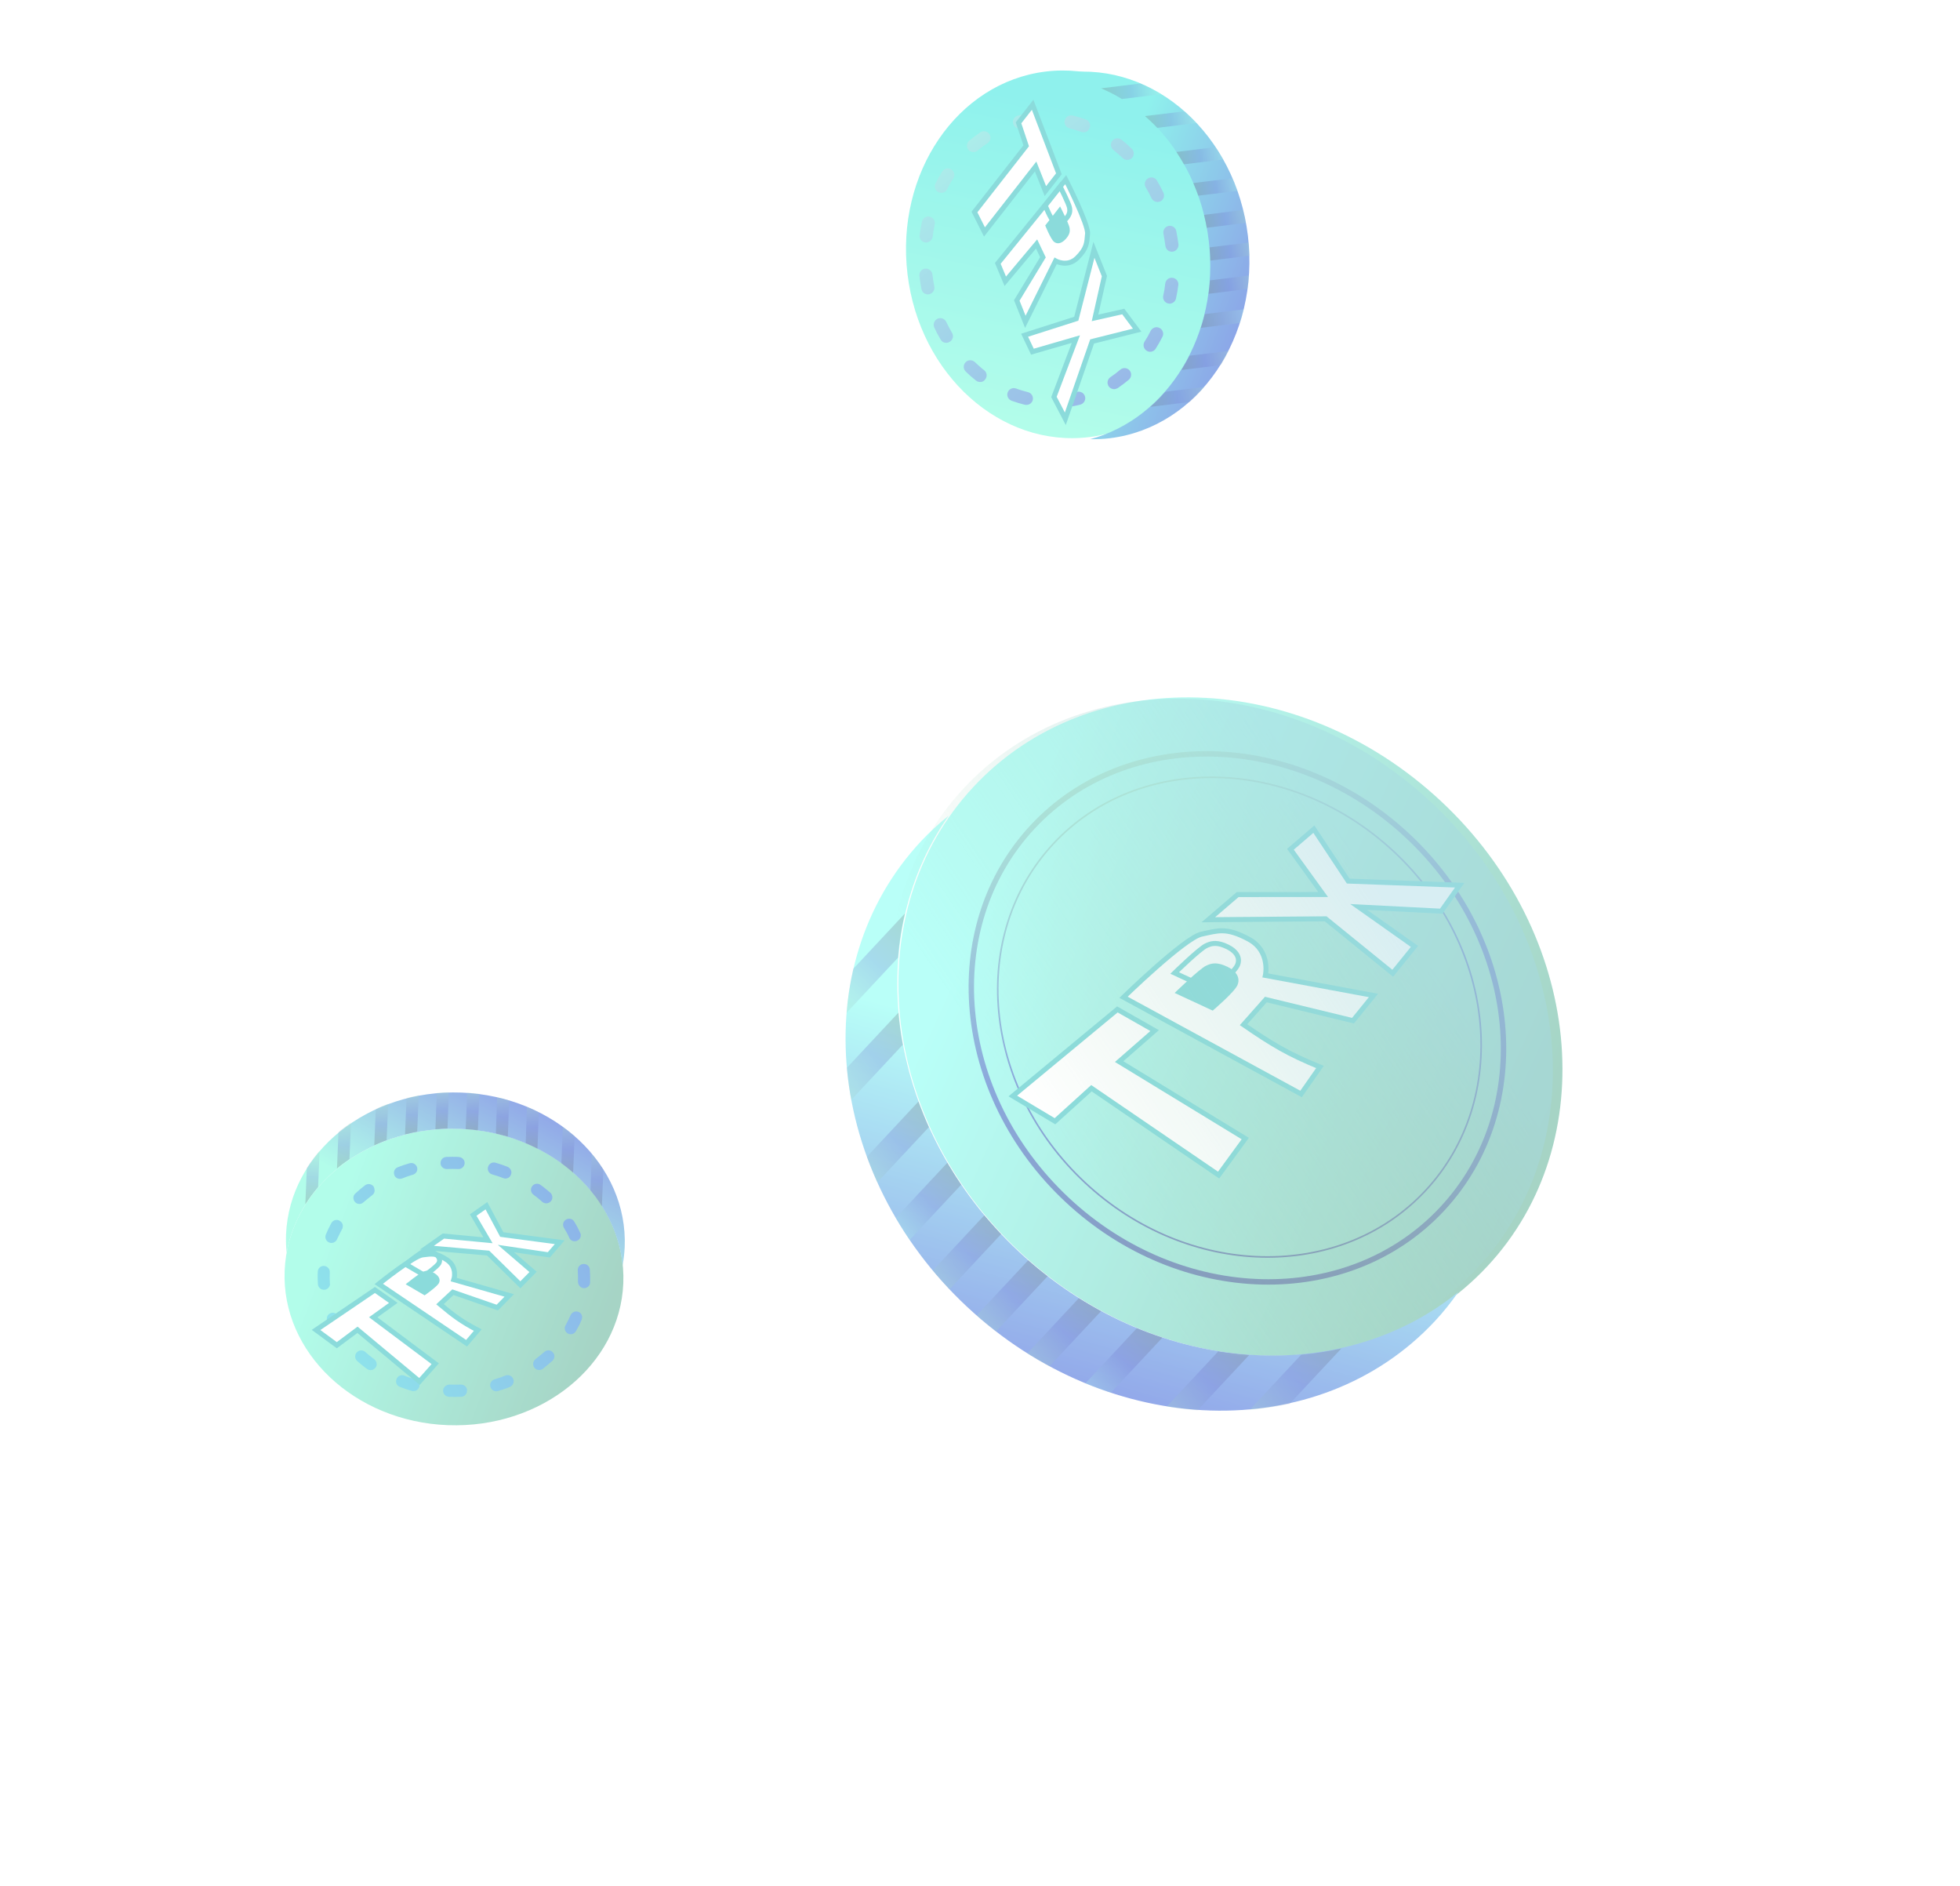 <svg width="393" height="378" viewBox="0 0 393 378" fill="none" xmlns="http://www.w3.org/2000/svg">
<g opacity="0.59">
<path d="M298.201 253.869C274.878 278.84 232.933 277.535 204.498 250.982C176.062 224.428 171.915 182.655 195.218 157.704C218.541 132.733 260.486 134.039 288.921 160.592C317.357 187.145 321.504 228.919 298.201 253.869Z" fill="url(#paint0_linear)"/>
<path d="M204.299 250.922C177.976 226.341 172.474 188.756 190.226 163.503C188.276 165.064 186.41 166.778 184.647 168.666C161.315 193.647 165.483 235.419 193.93 261.983C222.378 288.548 264.359 289.833 287.673 264.872C289.416 263.005 291 261.026 292.442 258.954C268.48 278.446 230.622 275.502 204.299 250.922Z" fill="url(#paint1_linear)"/>
<g opacity="0.5">
<path opacity="0.5" d="M206.16 252.635L195.844 263.68C197.114 264.79 198.403 265.881 199.729 266.891L210.064 255.826C208.738 254.815 207.45 253.764 206.16 252.635Z" fill="url(#paint2_linear)"/>
<path opacity="0.5" d="M197.362 243.625L187.046 254.67C188.107 255.964 189.245 257.217 190.402 258.449L200.737 247.383C199.56 246.132 198.442 244.899 197.362 243.625Z" fill="url(#paint3_linear)"/>
<path opacity="0.5" d="M216.318 260.232L205.984 271.297C207.443 272.205 208.922 273.092 210.437 273.9L220.772 262.835C219.275 262.007 217.798 261.158 216.318 260.232Z" fill="url(#paint4_linear)"/>
<path opacity="0.5" d="M227.959 266.242L217.624 277.307C219.312 278.011 221.037 278.635 222.74 279.201L233.075 268.136C231.332 267.571 229.647 266.946 227.959 266.242Z" fill="url(#paint5_linear)"/>
<path opacity="0.5" d="M189.944 233.094L179.629 244.139C180.5 245.635 181.41 247.092 182.397 248.545L192.732 237.48C191.744 236.027 190.815 234.551 189.944 233.094Z" fill="url(#paint6_linear)"/>
<path opacity="0.5" d="M184.155 220.819L173.82 231.884C174.445 233.605 175.147 235.323 175.908 237.02L186.242 225.955C185.482 224.258 184.779 222.54 184.155 220.819Z" fill="url(#paint7_linear)"/>
<path opacity="0.5" d="M180.137 202.996L169.803 214.061C169.991 216.209 170.275 218.334 170.679 220.494L181.013 209.429C180.609 207.27 180.323 205.105 180.137 202.996Z" fill="url(#paint8_linear)"/>
<path opacity="0.5" d="M181.45 183.116L171.098 194.2C170.429 197.103 169.957 200.038 169.722 203.044L180.055 191.98C180.29 188.975 180.742 186.021 181.45 183.116Z" fill="url(#paint9_linear)"/>
<path opacity="0.5" d="M244.266 270.904L233.932 281.969C236 282.307 238.084 282.545 240.145 282.687L250.479 271.623C248.418 271.481 246.333 271.242 244.266 270.904Z" fill="url(#paint10_linear)"/>
<path opacity="0.5" d="M250.579 282.616C253.294 282.382 255.984 281.972 258.609 281.389L268.961 270.305C266.336 270.888 263.627 271.318 260.912 271.552L250.579 282.616Z" fill="url(#paint11_linear)"/>
</g>
<path opacity="0.6" d="M289.15 242.363C307.984 222.197 304.881 188.695 282.218 167.532C259.555 146.369 225.915 145.561 207.08 165.726C188.246 185.891 191.35 219.394 214.013 240.557C236.676 261.72 270.316 262.528 289.15 242.363Z" stroke="url(#paint12_linear)" stroke-width="1.082" stroke-miterlimit="10"/>
<path opacity="0.6" d="M285.797 238.701C302.905 220.384 300.086 189.953 279.501 170.73C258.915 151.507 228.359 150.773 211.251 169.09C194.143 187.407 196.962 217.838 217.548 237.061C238.133 256.284 268.689 257.018 285.797 238.701Z" stroke="url(#paint13_linear)" stroke-width="0.315" stroke-miterlimit="10"/>
<path d="M124.978 257.246C124.299 273.658 108.569 286.369 89.811 285.689C71.078 284.982 56.398 271.116 57.077 254.705C57.757 238.293 73.486 225.582 92.245 226.262C110.977 226.969 125.631 240.863 124.978 257.246Z" fill="url(#paint14_linear)"/>
<path d="M92.194 226.292C109.521 226.942 123.355 238.867 124.836 253.636C125.067 252.44 125.19 251.248 125.258 250.004C125.937 233.591 111.256 219.726 92.523 219.018C73.79 218.31 58.034 231.049 57.355 247.461C57.314 248.677 57.354 249.918 57.475 251.128C60.102 236.483 74.867 225.642 92.194 226.292Z" fill="url(#paint15_linear)"/>
<g opacity="0.5">
<path opacity="0.5" d="M93.378 226.337C94.216 226.388 95.003 226.495 95.815 226.574L96.116 219.275C95.33 219.168 94.518 219.089 93.679 219.038L93.378 226.337Z" fill="url(#paint16_linear)"/>
<path opacity="0.5" d="M87.305 226.353C88.112 226.27 88.921 226.242 89.73 226.213L90.005 218.942C89.196 218.971 88.387 219 87.58 219.083L87.305 226.353Z" fill="url(#paint17_linear)"/>
<path opacity="0.5" d="M99.43 227.236C100.246 227.422 101.036 227.637 101.826 227.852L102.101 220.581C101.311 220.366 100.494 220.125 99.678 219.938L99.43 227.236Z" fill="url(#paint18_linear)"/>
<path opacity="0.5" d="M105.407 229.165C106.228 229.514 107.023 229.891 107.764 230.269L108.04 222.997C107.27 222.593 106.475 222.216 105.654 221.868L105.407 229.165Z" fill="url(#paint19_linear)"/>
<path opacity="0.5" d="M81.216 227.396C82.019 227.205 82.823 227.015 83.654 226.85L83.956 219.552C83.124 219.716 82.321 219.907 81.517 220.098L81.216 227.396Z" fill="url(#paint20_linear)"/>
<path opacity="0.5" d="M75.046 229.588C75.844 229.235 76.668 228.855 77.522 228.555L77.823 221.257C76.97 221.557 76.171 221.91 75.347 222.29L75.046 229.588Z" fill="url(#paint21_linear)"/>
<path opacity="0.5" d="M67.569 234.232C68.357 233.557 69.2 232.933 70.071 232.335L70.372 225.038C69.501 225.636 68.658 226.26 67.87 226.936L67.569 234.232Z" fill="url(#paint22_linear)"/>
<path opacity="0.5" d="M61.223 241.419C61.993 240.204 62.846 239.068 63.781 237.955L64.082 230.659C63.147 231.772 62.294 232.908 61.524 234.123L61.223 241.419Z" fill="url(#paint23_linear)"/>
<path opacity="0.5" d="M112.56 233.184C113.362 233.776 114.166 234.423 114.917 235.071L115.218 227.77C114.468 227.122 113.691 226.502 112.861 225.883L112.56 233.184Z" fill="url(#paint24_linear)"/>
<path opacity="0.5" d="M118.391 238.634C119.233 239.63 119.998 240.71 120.682 241.819L120.983 234.518C120.299 233.409 119.508 232.357 118.666 231.361L118.391 238.634Z" fill="url(#paint25_linear)"/>
</g>
<path d="M118.325 257.104C118.292 257.753 117.741 258.231 117.066 258.228C116.417 258.198 115.884 257.596 115.889 256.921C115.918 256.164 115.894 255.409 115.843 254.681C115.794 254.008 116.288 253.424 116.961 253.373C117.634 253.322 118.217 253.814 118.266 254.487C118.321 255.322 118.349 256.185 118.323 257.05L118.325 257.104ZM116.718 264.126C116.696 264.262 116.673 264.398 116.625 264.562C116.299 265.356 115.919 266.099 115.484 266.843C115.152 267.422 114.43 267.637 113.852 267.306C113.275 266.976 113.062 266.255 113.394 265.676C113.751 265.015 114.107 264.354 114.408 263.642C114.658 263.039 115.376 262.716 116.006 262.991C116.471 263.163 116.756 263.639 116.718 264.126ZM116.451 247.668C116.439 248.127 116.182 248.514 115.729 248.719C115.117 248.984 114.407 248.739 114.144 248.128C113.852 247.436 113.479 246.775 113.08 246.141C112.737 245.559 112.903 244.825 113.485 244.48C114.068 244.135 114.802 244.298 115.145 244.879C115.573 245.593 115.975 246.335 116.325 247.132C116.439 247.29 116.472 247.478 116.451 247.668ZM111.168 271.911C111.151 272.208 111.026 272.51 110.791 272.761C110.161 273.324 109.504 273.86 108.846 274.396C108.319 274.793 107.533 274.686 107.138 274.16C106.743 273.635 106.852 272.848 107.379 272.451C107.984 271.97 108.59 271.49 109.141 271.011C109.638 270.534 110.423 270.587 110.844 271.085C111.067 271.293 111.157 271.587 111.168 271.911ZM110.749 240.042C110.757 240.312 110.658 240.585 110.45 240.809C109.98 241.311 109.253 241.364 108.726 240.924C108.169 240.404 107.559 239.94 106.95 239.476C106.425 239.09 106.292 238.338 106.706 237.784C107.094 237.257 107.846 237.122 108.399 237.534C109.09 238.022 109.729 238.567 110.367 239.111C110.618 239.345 110.764 239.69 110.749 240.042ZM102.99 276.927C102.978 277.387 102.668 277.83 102.216 278.035C101.443 278.359 100.642 278.604 99.84 278.849C99.198 279.033 98.538 278.679 98.328 278.012C98.144 277.37 98.501 276.71 99.169 276.497C99.891 276.282 100.639 276.039 101.331 275.745C101.971 275.506 102.683 275.804 102.892 276.418C102.979 276.604 103.038 276.764 102.99 276.927ZM102.542 235.098C102.519 235.233 102.497 235.369 102.446 235.479C102.224 236.108 101.506 236.43 100.876 236.156C100.164 235.857 99.428 235.641 98.692 235.424C98.038 235.231 97.665 234.57 97.86 233.915C98.054 233.26 98.717 232.885 99.371 233.078C100.189 233.319 100.981 233.587 101.746 233.884C102.267 234.108 102.58 234.61 102.542 235.098ZM93.63 278.854C93.624 279.476 93.1 279.98 92.453 280.003C91.644 280.032 90.861 280.033 90.05 280.008L89.969 279.984C89.32 279.953 88.815 279.377 88.848 278.728C88.881 278.079 89.484 277.545 90.159 277.548C90.916 277.574 91.645 277.575 92.4 277.549C93.047 277.525 93.658 278.044 93.653 278.719C93.629 278.8 93.63 278.854 93.63 278.854ZM93.166 233.192C93.133 233.841 92.557 234.401 91.88 234.344C91.124 234.318 90.341 234.318 89.586 234.345C88.939 234.369 88.328 233.85 88.333 233.175C88.311 232.528 88.805 231.944 89.507 231.918C90.316 231.89 91.152 231.887 91.963 231.912L91.991 231.938C92.694 231.967 93.199 232.543 93.166 233.192ZM84.117 277.709C84.121 277.817 84.096 277.899 84.072 277.981C83.877 278.636 83.215 279.01 82.56 278.818C81.77 278.603 80.951 278.308 80.185 278.012C79.557 277.791 79.237 277.074 79.513 276.443C79.736 275.814 80.454 275.491 81.084 275.766C81.796 276.064 82.532 276.281 83.268 276.498C83.786 276.668 84.153 277.168 84.117 277.709ZM83.674 234.368C83.664 234.881 83.3 235.326 82.793 235.479C82.071 235.694 81.323 235.936 80.63 236.231C79.99 236.47 79.278 236.171 79.07 235.558C78.833 234.918 79.107 234.234 79.747 233.995C80.52 233.67 81.322 233.426 82.124 233.181C82.765 232.996 83.425 233.351 83.636 234.018C83.665 234.098 83.671 234.26 83.674 234.368ZM75.53 273.507C75.511 273.751 75.464 273.969 75.281 274.164C74.894 274.691 74.142 274.826 73.589 274.414C72.898 273.925 72.259 273.381 71.62 272.837C71.119 272.369 71.068 271.642 71.51 271.113C71.98 270.611 72.707 270.558 73.234 270.998C73.791 271.518 74.4 271.982 75.009 272.446C75.37 272.73 75.544 273.102 75.53 273.507ZM75.121 238.669C75.106 239.02 74.955 239.349 74.638 239.577C74.033 240.057 73.428 240.538 72.876 241.017C72.379 241.493 71.594 241.44 71.173 240.942C70.726 240.472 70.753 239.662 71.252 239.239C71.882 238.676 72.512 238.114 73.197 237.603C73.724 237.207 74.482 237.288 74.905 237.84C75.05 238.131 75.113 238.399 75.121 238.669ZM69.064 266.476C69.05 266.882 68.847 267.267 68.476 267.496C67.894 267.841 67.132 267.652 66.816 267.096C66.388 266.383 65.984 265.587 65.636 264.844C65.373 264.232 65.62 263.521 66.232 263.257C66.844 262.992 67.554 263.236 67.845 263.874C68.138 264.565 68.51 265.227 68.883 265.889C69.022 266.019 69.083 266.232 69.064 266.476ZM68.741 245.835C68.72 246.025 68.7 246.214 68.597 246.38C68.24 247.041 67.912 247.727 67.583 248.414C67.333 249.017 66.615 249.339 65.985 249.065C65.383 248.816 65.062 248.099 65.339 247.468C65.664 246.674 66.044 245.931 66.451 245.161C66.783 244.582 67.505 244.367 68.083 244.697C68.551 244.978 68.781 245.401 68.741 245.835ZM66.176 257.4C66.141 257.995 65.672 258.498 65.052 258.547C64.379 258.598 63.796 258.106 63.747 257.433C63.693 256.598 63.667 255.789 63.72 254.95L63.718 254.896C63.751 254.247 64.301 253.715 64.978 253.771C65.626 253.802 66.185 254.376 66.126 255.053C66.097 255.81 66.094 256.539 66.144 257.266C66.172 257.292 66.174 257.346 66.176 257.4Z" fill="url(#paint26_linear)"/>
<path d="M218.418 87.616C200.706 89.798 184.387 75.166 181.962 54.941C179.537 34.715 191.924 16.548 209.615 14.348C227.327 12.166 243.647 26.798 246.071 47.023C248.477 67.269 236.09 85.436 218.418 87.616Z" fill="url(#paint27_linear)"/>
<path d="M242.366 48.234C244.624 66.937 234.177 83.878 218.588 88.043C219.902 88.055 221.234 88.007 222.562 87.842C240.274 85.66 252.661 67.493 250.216 47.247C247.792 27.021 231.472 12.389 213.759 14.571C212.431 14.736 211.126 14.998 209.863 15.337C226.008 15.604 240.128 29.51 242.366 48.234Z" fill="url(#paint28_linear)"/>
<g opacity="0.5">
<path opacity="0.5" d="M242.542 49.585C242.629 50.464 242.678 51.345 242.687 52.227L250.556 51.26C250.527 50.398 250.479 49.517 250.411 48.618L242.542 49.585Z" fill="url(#paint29_linear)"/>
<path opacity="0.5" d="M241.417 43.072C241.641 43.927 241.807 44.803 241.953 45.661L249.802 44.675C249.636 43.798 249.451 42.943 249.227 42.088L241.417 43.072Z" fill="url(#paint30_linear)"/>
<path opacity="0.5" d="M242.615 56.204C242.566 57.108 242.457 57.994 242.33 58.9L250.178 57.914C250.287 57.028 250.395 56.142 250.463 55.218L242.615 56.204Z" fill="url(#paint31_linear)"/>
<path opacity="0.5" d="M241.574 62.964C241.349 63.894 241.086 64.824 240.782 65.717L248.649 64.75C248.933 63.838 249.217 62.926 249.441 61.997L241.574 62.964Z" fill="url(#paint32_linear)"/>
<path opacity="0.5" d="M239.262 36.693C239.622 37.523 239.944 38.355 240.266 39.226L248.136 38.258C247.834 37.406 247.492 36.556 247.132 35.726L239.262 36.693Z" fill="url(#paint33_linear)"/>
<path opacity="0.5" d="M235.872 30.461C236.408 31.265 236.905 32.071 237.384 32.936L245.255 31.969C244.776 31.103 244.279 30.298 243.743 29.493L235.872 30.461Z" fill="url(#paint34_linear)"/>
<path opacity="0.5" d="M229.584 23.266C230.432 24.02 231.242 24.776 232.034 25.63L239.906 24.662C239.133 23.827 238.304 23.052 237.476 22.317L229.584 23.266Z" fill="url(#paint35_linear)"/>
<path opacity="0.5" d="M220.785 17.705C222.217 18.32 223.612 19.016 224.953 19.85L232.825 18.883C231.484 18.048 230.088 17.353 228.656 16.737L220.785 17.705Z" fill="url(#paint36_linear)"/>
<path opacity="0.5" d="M238.517 71.308C238.02 72.286 237.482 73.227 236.906 74.168L244.772 73.201C245.351 72.299 245.887 71.319 246.384 70.341L238.517 71.308Z" fill="url(#paint37_linear)"/>
<path opacity="0.5" d="M233.674 78.529C232.73 79.621 231.724 80.617 230.657 81.556L238.523 80.589C239.59 79.65 240.575 78.635 241.501 77.563L233.674 78.529Z" fill="url(#paint38_linear)"/>
</g>
<path d="M213.755 81.645C213.032 81.73 212.427 81.203 212.344 80.48C212.262 79.758 212.829 79.11 213.55 78.986C214.37 78.878 215.189 78.731 215.967 78.547C216.687 78.384 217.387 78.81 217.567 79.509C217.747 80.209 217.3 80.93 216.6 81.112C215.705 81.34 214.79 81.51 213.871 81.602L213.755 81.645ZM205.955 81.159C205.799 81.165 205.642 81.171 205.484 81.137C204.594 80.914 203.704 80.652 202.83 80.33C202.156 80.079 201.798 79.328 202.05 78.652C202.303 77.976 203.055 77.616 203.75 77.885C204.505 78.172 205.316 78.398 206.107 78.605C206.819 78.776 207.253 79.486 207.081 80.198C206.941 80.712 206.502 81.1 205.955 81.159ZM223.557 78.001C223.088 78.057 222.591 77.859 222.303 77.438C221.891 76.826 222.041 76.016 222.655 75.602C223.346 75.146 223.996 74.653 224.625 74.101C225.179 73.63 226.024 73.698 226.493 74.25C226.962 74.801 226.891 75.647 226.338 76.118C225.632 76.712 224.886 77.268 224.138 77.784C223.965 77.889 223.751 77.955 223.557 78.001ZM196.689 76.569C196.356 76.601 196.001 76.535 195.699 76.291C194.995 75.747 194.289 75.126 193.64 74.482C193.114 73.991 193.107 73.148 193.599 72.621C194.092 72.094 194.934 72.083 195.46 72.574C196.067 73.141 196.674 73.707 197.337 74.213C197.901 74.663 198.006 75.483 197.535 76.068C197.329 76.37 197.021 76.538 196.689 76.569ZM230.782 70.508C230.489 70.538 230.193 70.49 229.913 70.304C229.292 69.915 229.109 69.098 229.5 68.476C229.948 67.793 230.356 67.073 230.724 66.315C231.056 65.675 231.85 65.392 232.509 65.741C233.147 66.071 233.428 66.865 233.077 67.525C232.652 68.344 232.208 69.144 231.723 69.906C231.519 70.247 231.133 70.457 230.782 70.508ZM189.903 68.714C189.395 68.772 188.879 68.555 188.608 68.074C188.152 67.306 187.713 66.479 187.334 65.669C187.038 65.013 187.306 64.239 187.962 63.902C188.619 63.604 189.411 63.85 189.727 64.525C190.085 65.277 190.482 66.027 190.897 66.718C191.27 67.332 191.062 68.163 190.426 68.519C190.253 68.623 190.079 68.688 189.903 68.714ZM234.683 60.86C234.546 60.885 234.408 60.87 234.251 60.836C233.54 60.705 233.085 59.976 233.239 59.284C233.428 58.474 233.558 57.645 233.649 56.819C233.743 56.11 234.393 55.577 235.122 55.688C235.83 55.78 236.361 56.428 236.267 57.137C236.159 58.023 235.992 58.931 235.805 59.82C235.687 60.393 235.209 60.782 234.683 60.86ZM186.214 59.004C185.531 59.087 184.889 58.639 184.768 57.957C184.604 57.12 184.457 56.224 184.35 55.365L184.348 55.286C184.265 54.564 184.774 53.938 185.497 53.853C186.22 53.769 186.884 54.313 186.967 55.036C187.052 55.837 187.196 56.655 187.339 57.434C187.48 58.135 187.013 58.838 186.311 58.981C186.292 59.001 186.253 59.002 186.214 59.004ZM235.127 50.453C234.405 50.537 233.76 50.011 233.678 49.289C233.572 48.469 233.428 47.651 233.284 46.833C233.143 46.132 233.61 45.429 234.312 45.286C235.013 45.144 235.714 45.609 235.855 46.309C236.021 47.186 236.167 48.082 236.294 48.96L236.295 48.999C236.358 49.703 235.83 50.349 235.127 50.453ZM185.855 48.605C185.758 48.629 185.64 48.633 185.522 48.598C184.813 48.505 184.282 47.858 184.395 47.128C184.504 46.242 184.67 45.334 184.857 44.445C185.009 43.715 185.72 43.277 186.412 43.429C187.103 43.581 187.577 44.289 187.423 44.981C187.234 45.792 187.104 46.62 187.013 47.447C186.916 48.077 186.421 48.526 185.855 48.605ZM232.253 40.478C231.706 40.537 231.167 40.262 230.896 39.742C230.538 38.99 230.141 38.24 229.726 37.549C229.353 36.935 229.561 36.104 230.197 35.748C230.812 35.373 231.642 35.578 231.996 36.213C232.452 36.981 232.891 37.808 233.271 38.618C233.566 39.274 233.318 40.067 232.642 40.386C232.506 40.41 232.389 40.453 232.253 40.478ZM188.903 38.654C188.649 38.683 188.392 38.633 188.153 38.524C187.515 38.194 187.234 37.4 187.585 36.741C188.01 35.922 188.454 35.121 188.939 34.359C189.33 33.737 190.148 33.551 190.749 33.961C191.37 34.351 191.553 35.168 191.142 35.77C190.693 36.453 190.267 37.194 189.918 37.932C189.716 38.351 189.332 38.6 188.903 38.654ZM226.194 32.048C225.804 32.101 225.427 31.977 225.124 31.694C224.517 31.128 223.891 30.581 223.247 30.055C222.683 29.605 222.578 28.785 223.03 28.22C223.482 27.655 224.302 27.547 224.866 27.998C225.57 28.541 226.276 29.163 226.925 29.806C227.45 30.297 227.458 31.14 226.966 31.667C226.776 31.87 226.467 31.999 226.194 32.048ZM195.361 30.483C194.931 30.538 194.475 30.377 194.19 30.035C193.721 29.483 193.791 28.637 194.364 28.186C195.071 27.592 195.817 27.036 196.565 26.519C197.179 26.105 197.989 26.291 198.381 26.885C198.793 27.498 198.603 28.308 198.009 28.702C197.318 29.158 196.667 29.652 196.018 30.185C195.827 30.349 195.576 30.456 195.361 30.483ZM217.426 26.518C217.211 26.546 217.014 26.514 216.816 26.442C216.042 26.176 215.25 25.93 214.459 25.723C213.748 25.552 213.313 24.842 213.486 24.13C213.658 23.418 214.37 22.981 215.081 23.151C215.97 23.375 216.861 23.637 217.714 23.94C218.389 24.19 218.747 24.942 218.494 25.618C218.315 26.134 217.914 26.442 217.426 26.518ZM204.579 25.762C203.934 25.844 203.294 25.435 203.134 24.755C202.954 24.055 203.401 23.334 204.122 23.171C204.997 22.963 205.874 22.794 206.772 22.684L206.83 22.662C207.553 22.577 208.177 23.084 208.26 23.807C208.342 24.529 207.795 25.196 207.073 25.281C206.272 25.368 205.492 25.514 204.714 25.698C204.676 25.739 204.618 25.76 204.579 25.762Z" fill="url(#paint39_linear)"/>
<g filter="url(#filter0_d)">
<path d="M270.338 172.622L263.443 162.21L258.744 166.245L265.3 175.313L248.166 175.324L242.284 180.369L265.807 180.184L279.254 191.095L283.616 185.717L272.431 177.81L288.991 178.657L292.679 173.447L270.338 172.622Z" fill="white"/>
<path d="M270.338 172.622L263.443 162.21L258.744 166.245L265.3 175.313L248.166 175.324L242.284 180.369L265.807 180.184L279.254 191.095L283.616 185.717L272.431 177.81L288.991 178.657L292.679 173.447L270.338 172.622Z" stroke="#3BC3C3"/>
</g>
<g filter="url(#filter1_d)">
<path d="M211.534 220.764L203.079 215.704L224.048 198.345L231.513 202.59L224.398 208.807L249.688 224.232L244.343 231.556L218.846 214.144L211.534 220.764Z" fill="white"/>
<path d="M211.534 220.764L203.079 215.704L224.048 198.345L231.513 202.59L224.398 208.807L249.688 224.232L244.343 231.556L218.846 214.144L211.534 220.764Z" stroke="#3BC3C3"/>
</g>
<g filter="url(#filter2_d)">
<path d="M260.878 215.297L225.279 195.908C225.279 195.908 237.547 183.977 240.908 183.263C244.269 182.548 245.845 181.856 250.336 184.24C254.827 186.624 253.722 191.534 253.722 191.534L275.394 195.548L271.291 200.604L253.816 196.365L249.341 201.408C255.008 205.312 258.272 207.29 264.666 209.887L260.878 215.297Z" fill="white"/>
<path d="M260.878 215.297L225.279 195.908C225.279 195.908 237.547 183.977 240.908 183.263C244.269 182.548 245.845 181.856 250.336 184.24C254.827 186.624 253.722 191.534 253.722 191.534L275.394 195.548L271.291 200.604L253.816 196.365L249.341 201.408C255.008 205.312 258.272 207.29 264.666 209.887L260.878 215.297Z" stroke="#3BC3C3"/>
</g>
<g filter="url(#filter3_i)">
<path d="M235.532 195.046L243.16 198.586C243.16 198.586 247.616 194.813 248.151 193.413C248.87 191.535 247.262 190.203 245.416 189.496C243.662 188.826 242.714 189.181 241.859 189.572C240.507 190.189 235.532 195.046 235.532 195.046Z" fill="#3BC3C3"/>
</g>
<path d="M235.532 195.046L243.16 198.586C243.16 198.586 247.616 194.813 248.151 193.413C248.87 191.535 247.262 190.203 245.416 189.496C243.662 188.826 242.714 189.181 241.859 189.572C240.507 190.189 235.532 195.046 235.532 195.046Z" stroke="#3BC3C3"/>
<path d="M296.275 254.13C272.952 279.1 231.007 277.795 202.571 251.242C174.136 224.689 169.988 182.915 193.292 157.964C216.615 132.994 258.56 134.299 286.995 160.852C315.431 187.405 319.578 229.179 296.275 254.13Z" fill="url(#paint40_linear)"/>
<g filter="url(#filter4_d)">
<path d="M100.611 243.471L97.532 237.696L94.88 239.567L97.849 244.624L88.909 243.777L85.589 246.117L97.871 247.191L104.343 253.553L106.887 250.964L101.445 246.282L110.042 247.548L112.226 245.014L100.611 243.471Z" fill="white"/>
<path d="M100.611 243.471L97.532 237.696L94.88 239.567L97.849 244.624L88.909 243.777L85.589 246.117L97.871 247.191L104.343 253.553L106.887 250.964L101.445 246.282L110.042 247.548L112.226 245.014L100.611 243.471Z" stroke="#3BC3C3"/>
</g>
<g filter="url(#filter5_d)">
<path d="M67.533 265.661L63.373 262.6L75.178 254.587L78.861 257.174L74.839 260.063L87.266 269.37L84.113 272.925L71.677 262.571L67.533 265.661Z" fill="white"/>
<path d="M67.533 265.661L63.373 262.6L75.178 254.587L78.861 257.174L74.839 260.063L87.266 269.37L84.113 272.925L71.677 262.571L67.533 265.661Z" stroke="#3BC3C3"/>
</g>
<g filter="url(#filter6_d)">
<path d="M93.55 265.265L75.943 253.377C75.943 253.377 82.937 247.763 84.726 247.558C86.515 247.353 87.372 247.07 89.597 248.537C91.821 250.005 91 252.511 91 252.511L102.107 255.684L99.715 258.118L90.808 255.036L88.223 257.445C90.985 259.764 92.589 260.958 95.796 262.631L93.55 265.265Z" fill="white"/>
<path d="M93.55 265.265L75.943 253.377C75.943 253.377 82.937 247.763 84.726 247.558C86.515 247.353 87.372 247.07 89.597 248.537C91.821 250.005 91 252.511 91 252.511L102.107 255.684L99.715 258.118L90.808 255.036L88.223 257.445C90.985 259.764 92.589 260.958 95.796 262.631L93.55 265.265Z" stroke="#3BC3C3"/>
</g>
<g filter="url(#filter7_i)">
<path d="M81.338 253.438L85.142 255.664C85.142 255.664 87.654 253.918 88.003 253.214C88.471 252.27 87.699 251.495 86.771 251.034C85.889 250.597 85.377 250.735 84.911 250.897C84.175 251.152 81.338 253.438 81.338 253.438Z" fill="#3BC3C3"/>
</g>
<path d="M81.338 253.438L85.142 255.664C85.142 255.664 87.654 253.918 88.003 253.214C88.471 252.27 87.699 251.495 86.771 251.034C85.889 250.597 85.377 250.735 84.911 250.897C84.175 251.152 81.338 253.438 81.338 253.438Z" stroke="#3BC3C3"/>
<g filter="url(#filter8_d)">
<path d="M215.803 59.894L219.345 46.075L221.446 51.346L219.564 59.723L225.227 58.447L228.012 62.179L218.98 64.45L213.607 79.948L211.324 75.573L215.721 63.977L207.011 66.5L205.443 63.201L215.803 59.894Z" fill="white"/>
<path d="M215.803 59.894L219.345 46.075L221.446 51.346L219.564 59.723L225.227 58.447L228.012 62.179L218.98 64.45L213.607 79.948L211.324 75.573L215.721 63.977L207.011 66.5L205.443 63.201L215.803 59.894Z" stroke="#3BC3C3"/>
</g>
<g filter="url(#filter9_d)">
<path d="M204.224 20.621L207.053 17L212.318 30.835L209.607 34.304L207.653 29.376L197.396 42.5L195.387 38.5L205.762 25.224L204.224 20.621Z" fill="white"/>
<path d="M204.224 20.621L207.053 17L212.318 30.835L209.607 34.304L207.653 29.376L197.396 42.5L195.387 38.5L205.762 25.224L204.224 20.621Z" stroke="#3BC3C3"/>
</g>
<g filter="url(#filter10_d)">
<path d="M200.067 48.798L213.691 32.012C213.691 32.012 218.236 40.977 218.07 42.842C217.905 44.708 217.955 45.745 215.995 47.703C214.034 49.661 211.653 48.299 211.653 48.299L205.589 60.513L203.875 56.23L209.121 47.574L207.846 44.905L201.569 52.385L200.067 48.798Z" fill="white"/>
<path d="M200.067 48.798L213.691 32.012C213.691 32.012 218.236 40.977 218.07 42.842C217.905 44.708 217.955 45.745 215.995 47.703C214.034 49.661 211.653 48.299 211.653 48.299L205.589 60.513L203.875 56.23L209.121 47.574L207.846 44.905L201.569 52.385L200.067 48.798Z" stroke="#3BC3C3"/>
</g>
<g filter="url(#filter11_i)">
<path d="M212.56 37.382L209.578 41.198C209.578 41.198 210.679 43.95 211.347 44.472C212.243 45.172 213.23 44.525 213.918 43.644C214.571 42.808 214.537 42.237 214.468 41.71C214.358 40.877 212.56 37.382 212.56 37.382Z" fill="#3BC3C3"/>
</g>
<path d="M212.56 37.382L209.578 41.198C209.578 41.198 210.679 43.95 211.347 44.472C212.243 45.172 213.23 44.525 213.918 43.644C214.571 42.808 214.537 42.237 214.468 41.71C214.358 40.877 212.56 37.382 212.56 37.382Z" stroke="#3BC3C3"/>
</g>
<defs>
<filter id="filter0_d" x="236.92" y="156.39" width="60.707" height="49.064" filterUnits="userSpaceOnUse" color-interpolation-filters="sRGB">
<feFlood flood-opacity="0" result="BackgroundImageFix"/>
<feColorMatrix in="SourceAlpha" type="matrix" values="0 0 0 0 0 0 0 0 0 0 0 0 0 0 0 0 0 0 127 0"/>
<feOffset dy="4"/>
<feGaussianBlur stdDeviation="2"/>
<feColorMatrix type="matrix" values="0 0 0 0 0.127 0 0 0 0 0.575 0 0 0 0 0.575 0 0 0 1 0"/>
<feBlend mode="normal" in2="BackgroundImageFix" result="effect1_dropShadow"/>
<feBlend mode="normal" in="SourceGraphic" in2="effect1_dropShadow" result="shape"/>
</filter>
<filter id="filter1_d" x="197.539" y="192.774" width="62.293" height="49.905" filterUnits="userSpaceOnUse" color-interpolation-filters="sRGB">
<feFlood flood-opacity="0" result="BackgroundImageFix"/>
<feColorMatrix in="SourceAlpha" type="matrix" values="0 0 0 0 0 0 0 0 0 0 0 0 0 0 0 0 0 0 127 0"/>
<feOffset dy="4"/>
<feGaussianBlur stdDeviation="2"/>
<feColorMatrix type="matrix" values="0 0 0 0 0.149 0 0 0 0 0.616 0 0 0 0 0.616 0 0 0 1 0"/>
<feBlend mode="normal" in2="BackgroundImageFix" result="effect1_dropShadow"/>
<feBlend mode="normal" in="SourceGraphic" in2="effect1_dropShadow" result="shape"/>
</filter>
<filter id="filter2_d" x="218.463" y="176.484" width="62.432" height="49.918" filterUnits="userSpaceOnUse" color-interpolation-filters="sRGB">
<feFlood flood-opacity="0" result="BackgroundImageFix"/>
<feColorMatrix in="SourceAlpha" type="matrix" values="0 0 0 0 0 0 0 0 0 0 0 0 0 0 0 0 0 0 127 0"/>
<feOffset dy="4"/>
<feGaussianBlur stdDeviation="2"/>
<feColorMatrix type="matrix" values="0 0 0 0 0.127 0 0 0 0 0.575 0 0 0 0 0.575 0 0 0 1 0"/>
<feBlend mode="normal" in2="BackgroundImageFix" result="effect1_dropShadow"/>
<feBlend mode="normal" in="SourceGraphic" in2="effect1_dropShadow" result="shape"/>
</filter>
<filter id="filter3_i" x="234.43" y="186.169" width="15.325" height="18.087" filterUnits="userSpaceOnUse" color-interpolation-filters="sRGB">
<feFlood flood-opacity="0" result="BackgroundImageFix"/>
<feBlend mode="normal" in="SourceGraphic" in2="BackgroundImageFix" result="shape"/>
<feColorMatrix in="SourceAlpha" type="matrix" values="0 0 0 0 0 0 0 0 0 0 0 0 0 0 0 0 0 0 127 0" result="hardAlpha"/>
<feOffset dy="4"/>
<feGaussianBlur stdDeviation="2"/>
<feComposite in2="hardAlpha" operator="arithmetic" k2="-1" k3="1"/>
<feColorMatrix type="matrix" values="0 0 0 0 0.145 0 0 0 0 0.608 0 0 0 0 0.608 0 0 0 1 0"/>
<feBlend mode="normal" in2="shape" result="effect1_innerShadow"/>
</filter>
<filter id="filter4_d" x="80.183" y="233.453" width="37.025" height="32.229" filterUnits="userSpaceOnUse" color-interpolation-filters="sRGB">
<feFlood flood-opacity="0" result="BackgroundImageFix"/>
<feColorMatrix in="SourceAlpha" type="matrix" values="0 0 0 0 0 0 0 0 0 0 0 0 0 0 0 0 0 0 127 0"/>
<feOffset dy="4"/>
<feGaussianBlur stdDeviation="2"/>
<feColorMatrix type="matrix" values="0 0 0 0 0.127 0 0 0 0 0.575 0 0 0 0 0.575 0 0 0 1 0"/>
<feBlend mode="normal" in2="BackgroundImageFix" result="effect1_dropShadow"/>
<feBlend mode="normal" in="SourceGraphic" in2="effect1_dropShadow" result="shape"/>
</filter>
<filter id="filter5_d" x="58.027" y="250.633" width="37.539" height="32.391" filterUnits="userSpaceOnUse" color-interpolation-filters="sRGB">
<feFlood flood-opacity="0" result="BackgroundImageFix"/>
<feColorMatrix in="SourceAlpha" type="matrix" values="0 0 0 0 0 0 0 0 0 0 0 0 0 0 0 0 0 0 127 0"/>
<feOffset dy="4"/>
<feGaussianBlur stdDeviation="2"/>
<feColorMatrix type="matrix" values="0 0 0 0 0.149 0 0 0 0 0.616 0 0 0 0 0.616 0 0 0 1 0"/>
<feBlend mode="normal" in2="BackgroundImageFix" result="effect1_dropShadow"/>
<feBlend mode="normal" in="SourceGraphic" in2="effect1_dropShadow" result="shape"/>
</filter>
<filter id="filter6_d" x="69.778" y="243.204" width="37.625" height="32.401" filterUnits="userSpaceOnUse" color-interpolation-filters="sRGB">
<feFlood flood-opacity="0" result="BackgroundImageFix"/>
<feColorMatrix in="SourceAlpha" type="matrix" values="0 0 0 0 0 0 0 0 0 0 0 0 0 0 0 0 0 0 127 0"/>
<feOffset dy="4"/>
<feGaussianBlur stdDeviation="2"/>
<feColorMatrix type="matrix" values="0 0 0 0 0.127 0 0 0 0 0.575 0 0 0 0 0.575 0 0 0 1 0"/>
<feBlend mode="normal" in2="BackgroundImageFix" result="effect1_dropShadow"/>
<feBlend mode="normal" in="SourceGraphic" in2="effect1_dropShadow" result="shape"/>
</filter>
<filter id="filter7_i" x="80.292" y="248.562" width="9.005" height="12.447" filterUnits="userSpaceOnUse" color-interpolation-filters="sRGB">
<feFlood flood-opacity="0" result="BackgroundImageFix"/>
<feBlend mode="normal" in="SourceGraphic" in2="BackgroundImageFix" result="shape"/>
<feColorMatrix in="SourceAlpha" type="matrix" values="0 0 0 0 0 0 0 0 0 0 0 0 0 0 0 0 0 0 127 0" result="hardAlpha"/>
<feOffset dy="4"/>
<feGaussianBlur stdDeviation="2"/>
<feComposite in2="hardAlpha" operator="arithmetic" k2="-1" k3="1"/>
<feColorMatrix type="matrix" values="0 0 0 0 0.145 0 0 0 0 0.608 0 0 0 0 0.608 0 0 0 1 0"/>
<feBlend mode="normal" in2="shape" result="effect1_innerShadow"/>
</filter>
<filter id="filter8_d" x="195.257" y="44.421" width="42.697" height="45.042" filterUnits="userSpaceOnUse" color-interpolation-filters="sRGB">
<feFlood flood-opacity="0" result="BackgroundImageFix"/>
<feColorMatrix in="SourceAlpha" type="matrix" values="0 0 0 0 0 0 0 0 0 0 0 0 0 0 0 0 0 0 127 0"/>
<feOffset dy="4"/>
<feGaussianBlur stdDeviation="2"/>
<feColorMatrix type="matrix" values="0 0 0 0 0.127 0 0 0 0 0.575 0 0 0 0 0.575 0 0 0 1 0"/>
<feBlend mode="normal" in2="BackgroundImageFix" result="effect1_dropShadow"/>
<feBlend mode="normal" in="SourceGraphic" in2="effect1_dropShadow" result="shape"/>
</filter>
<filter id="filter9_d" x="186.139" y="15.994" width="35.835" height="38.253" filterUnits="userSpaceOnUse" color-interpolation-filters="sRGB">
<feFlood flood-opacity="0" result="BackgroundImageFix"/>
<feColorMatrix in="SourceAlpha" type="matrix" values="0 0 0 0 0 0 0 0 0 0 0 0 0 0 0 0 0 0 127 0"/>
<feOffset dy="4"/>
<feGaussianBlur stdDeviation="2"/>
<feColorMatrix type="matrix" values="0 0 0 0 0.149 0 0 0 0 0.616 0 0 0 0 0.616 0 0 0 1 0"/>
<feBlend mode="normal" in2="BackgroundImageFix" result="effect1_dropShadow"/>
<feBlend mode="normal" in="SourceGraphic" in2="effect1_dropShadow" result="shape"/>
</filter>
<filter id="filter10_d" x="191.466" y="30.841" width="36.212" height="39.009" filterUnits="userSpaceOnUse" color-interpolation-filters="sRGB">
<feFlood flood-opacity="0" result="BackgroundImageFix"/>
<feColorMatrix in="SourceAlpha" type="matrix" values="0 0 0 0 0 0 0 0 0 0 0 0 0 0 0 0 0 0 127 0"/>
<feOffset dy="4"/>
<feGaussianBlur stdDeviation="2"/>
<feColorMatrix type="matrix" values="0 0 0 0 0.127 0 0 0 0 0.575 0 0 0 0 0.575 0 0 0 1 0"/>
<feBlend mode="normal" in2="BackgroundImageFix" result="effect1_dropShadow"/>
<feBlend mode="normal" in="SourceGraphic" in2="effect1_dropShadow" result="shape"/>
</filter>
<filter id="filter11_i" x="207.958" y="36.458" width="9.358" height="13.649" filterUnits="userSpaceOnUse" color-interpolation-filters="sRGB">
<feFlood flood-opacity="0" result="BackgroundImageFix"/>
<feBlend mode="normal" in="SourceGraphic" in2="BackgroundImageFix" result="shape"/>
<feColorMatrix in="SourceAlpha" type="matrix" values="0 0 0 0 0 0 0 0 0 0 0 0 0 0 0 0 0 0 127 0" result="hardAlpha"/>
<feOffset dy="4"/>
<feGaussianBlur stdDeviation="2"/>
<feComposite in2="hardAlpha" operator="arithmetic" k2="-1" k3="1"/>
<feColorMatrix type="matrix" values="0 0 0 0 0.145 0 0 0 0 0.608 0 0 0 0 0.608 0 0 0 1 0"/>
<feBlend mode="normal" in2="shape" result="effect1_innerShadow"/>
</filter>
<linearGradient id="paint0_linear" x1="196.648" y1="183.187" x2="306.351" y2="232.976" gradientUnits="userSpaceOnUse">
<stop stop-color="#88FFF3"/>
<stop offset="1" stop-color="#68B69D"/>
</linearGradient>
<linearGradient id="paint1_linear" x1="236.384" y1="210.434" x2="213.648" y2="290.997" gradientUnits="userSpaceOnUse">
<stop offset="0.087" stop-color="#88FFF3"/>
<stop offset="0.971" stop-color="#3C53D7"/>
</linearGradient>
<linearGradient id="paint2_linear" x1="197.686" y1="265.402" x2="208.223" y2="254.117" gradientUnits="userSpaceOnUse">
<stop stop-color="#70C5A3"/>
<stop offset="0.495" stop-color="#0A11AB"/>
<stop offset="1"/>
</linearGradient>
<linearGradient id="paint3_linear" x1="188.553" y1="256.721" x2="199.193" y2="245.328" gradientUnits="userSpaceOnUse">
<stop stop-color="#70C5A3"/>
<stop offset="0.495" stop-color="#0A11AB"/>
<stop offset="1"/>
</linearGradient>
<linearGradient id="paint4_linear" x1="207.834" y1="272.998" x2="218.936" y2="261.109" gradientUnits="userSpaceOnUse">
<stop stop-color="#70C5A3"/>
<stop offset="0.495" stop-color="#0A11AB"/>
<stop offset="1"/>
</linearGradient>
<linearGradient id="paint5_linear" x1="219.449" y1="279.024" x2="231.22" y2="266.419" gradientUnits="userSpaceOnUse">
<stop stop-color="#7DFBDC"/>
<stop offset="0.495" stop-color="#0A11AB"/>
<stop offset="1"/>
</linearGradient>
<linearGradient id="paint6_linear" x1="180.556" y1="246.822" x2="191.783" y2="234.799" gradientUnits="userSpaceOnUse">
<stop stop-color="#7DFBDC"/>
<stop offset="0.495" stop-color="#0A11AB"/>
<stop offset="1"/>
</linearGradient>
<linearGradient id="paint7_linear" x1="174.083" y1="235.294" x2="186.003" y2="222.53" gradientUnits="userSpaceOnUse">
<stop stop-color="#70C5A3"/>
<stop offset="0.495" stop-color="#0A11AB"/>
<stop offset="1"/>
</linearGradient>
<linearGradient id="paint8_linear" x1="168.843" y1="218.753" x2="181.973" y2="204.693" gradientUnits="userSpaceOnUse">
<stop stop-color="#70C5A3"/>
<stop offset="0.495" stop-color="#0A11AB"/>
<stop offset="1"/>
</linearGradient>
<linearGradient id="paint9_linear" x1="167.869" y1="201.329" x2="183.272" y2="184.835" gradientUnits="userSpaceOnUse">
<stop stop-color="#70C5A3"/>
<stop offset="0.495" stop-color="#0A11AB"/>
<stop offset="1"/>
</linearGradient>
<linearGradient id="paint10_linear" x1="235.779" y1="283.689" x2="248.652" y2="269.903" gradientUnits="userSpaceOnUse">
<stop stop-color="#70C5A3"/>
<stop offset="0.495" stop-color="#0A11AB"/>
<stop offset="1"/>
</linearGradient>
<linearGradient id="paint11_linear" x1="252.413" y1="284.338" x2="267.108" y2="268.601" gradientUnits="userSpaceOnUse">
<stop stop-color="#70C5A3"/>
<stop offset="0.495" stop-color="#0A11AB"/>
<stop offset="1"/>
</linearGradient>
<linearGradient id="paint12_linear" x1="232.996" y1="150.068" x2="263.515" y2="257.955" gradientUnits="userSpaceOnUse">
<stop stop-color="#70C5A3"/>
<stop offset="0.495" stop-color="#0A11AB"/>
<stop offset="1" stop-color="#000067"/>
</linearGradient>
<linearGradient id="paint13_linear" x1="235.033" y1="155.745" x2="262.255" y2="251.974" gradientUnits="userSpaceOnUse">
<stop stop-color="#70C5A3"/>
<stop offset="0.495" stop-color="#0A11AB"/>
<stop offset="1" stop-color="#000067"/>
</linearGradient>
<linearGradient id="paint14_linear" x1="66.315" y1="246.578" x2="120.48" y2="267.355" gradientUnits="userSpaceOnUse">
<stop stop-color="#7DFBDC"/>
<stop offset="1" stop-color="#68B69D"/>
</linearGradient>
<linearGradient id="paint15_linear" x1="89.177" y1="250.939" x2="108.966" y2="215.822" gradientUnits="userSpaceOnUse">
<stop offset="0.087" stop-color="#7DFBDC"/>
<stop offset="0.971" stop-color="#3C53D7"/>
</linearGradient>
<linearGradient id="paint16_linear" x1="94.889" y1="219.105" x2="94.61" y2="226.529" gradientUnits="userSpaceOnUse">
<stop stop-color="#70C5A3"/>
<stop offset="0.495" stop-color="#0A11AB"/>
<stop offset="1"/>
</linearGradient>
<linearGradient id="paint17_linear" x1="88.825" y1="218.921" x2="88.543" y2="226.416" gradientUnits="userSpaceOnUse">
<stop stop-color="#70C5A3"/>
<stop offset="0.495" stop-color="#0A11AB"/>
<stop offset="1"/>
</linearGradient>
<linearGradient id="paint18_linear" x1="100.928" y1="220.003" x2="100.634" y2="227.826" gradientUnits="userSpaceOnUse">
<stop stop-color="#70C5A3"/>
<stop offset="0.495" stop-color="#0A11AB"/>
<stop offset="1"/>
</linearGradient>
<linearGradient id="paint19_linear" x1="106.923" y1="221.934" x2="106.611" y2="230.228" gradientUnits="userSpaceOnUse">
<stop stop-color="#70C5A3"/>
<stop offset="0.495" stop-color="#0A11AB"/>
<stop offset="1"/>
</linearGradient>
<linearGradient id="paint20_linear" x1="82.733" y1="219.537" x2="82.436" y2="227.446" gradientUnits="userSpaceOnUse">
<stop stop-color="#70C5A3"/>
<stop offset="0.495" stop-color="#0A11AB"/>
<stop offset="1"/>
</linearGradient>
<linearGradient id="paint21_linear" x1="76.588" y1="221.238" x2="76.273" y2="229.634" gradientUnits="userSpaceOnUse">
<stop stop-color="#70C5A3"/>
<stop offset="0.495" stop-color="#0A11AB"/>
<stop offset="1"/>
</linearGradient>
<linearGradient id="paint22_linear" x1="69.158" y1="225.039" x2="68.811" y2="234.287" gradientUnits="userSpaceOnUse">
<stop stop-color="#70C5A3"/>
<stop offset="0.495" stop-color="#0A11AB"/>
<stop offset="1"/>
</linearGradient>
<linearGradient id="paint23_linear" x1="62.865" y1="230.62" x2="62.457" y2="241.469" gradientUnits="userSpaceOnUse">
<stop stop-color="#70C5A3"/>
<stop offset="0.495" stop-color="#0A11AB"/>
<stop offset="1"/>
</linearGradient>
<linearGradient id="paint24_linear" x1="114.05" y1="225.941" x2="113.709" y2="235.014" gradientUnits="userSpaceOnUse">
<stop stop-color="#70C5A3"/>
<stop offset="0.495" stop-color="#0A11AB"/>
<stop offset="1"/>
</linearGradient>
<linearGradient id="paint25_linear" x1="119.911" y1="231.418" x2="119.521" y2="241.777" gradientUnits="userSpaceOnUse">
<stop stop-color="#70C5A3"/>
<stop offset="0.495" stop-color="#0A11AB"/>
<stop offset="1"/>
</linearGradient>
<linearGradient id="paint26_linear" x1="44.776" y1="281.674" x2="145.912" y2="225.718" gradientUnits="userSpaceOnUse">
<stop offset="0.087" stop-color="#42E8E0"/>
<stop offset="0.971" stop-color="#3C53D7"/>
</linearGradient>
<linearGradient id="paint27_linear" x1="219.899" y1="22.832" x2="207.129" y2="84.647" gradientUnits="userSpaceOnUse">
<stop stop-color="#42E8E0"/>
<stop offset="1" stop-color="#7DFBDC"/>
</linearGradient>
<linearGradient id="paint28_linear" x1="215.425" y1="49.335" x2="256.379" y2="64.516" gradientUnits="userSpaceOnUse">
<stop offset="0.087" stop-color="#42E8E0"/>
<stop offset="0.971" stop-color="#3C53D7"/>
</linearGradient>
<linearGradient id="paint29_linear" x1="250.535" y1="49.922" x2="242.522" y2="50.885" gradientUnits="userSpaceOnUse">
<stop stop-color="#70C5A3"/>
<stop offset="0.495" stop-color="#0A11AB"/>
<stop offset="1"/>
</linearGradient>
<linearGradient id="paint30_linear" x1="249.68" y1="43.384" x2="241.59" y2="44.356" gradientUnits="userSpaceOnUse">
<stop stop-color="#70C5A3"/>
<stop offset="0.495" stop-color="#0A11AB"/>
<stop offset="1"/>
</linearGradient>
<linearGradient id="paint31_linear" x1="250.618" y1="56.546" x2="242.176" y2="57.56" gradientUnits="userSpaceOnUse">
<stop stop-color="#70C5A3"/>
<stop offset="0.495" stop-color="#0A11AB"/>
<stop offset="1"/>
</linearGradient>
<linearGradient id="paint32_linear" x1="249.589" y1="63.309" x2="240.639" y2="64.384" gradientUnits="userSpaceOnUse">
<stop stop-color="#7DFBDC"/>
<stop offset="0.495" stop-color="#315994"/>
<stop offset="1"/>
</linearGradient>
<linearGradient id="paint33_linear" x1="247.968" y1="36.951" x2="239.429" y2="37.977" gradientUnits="userSpaceOnUse">
<stop stop-color="#7DFBDC"/>
<stop offset="0.495" stop-color="#0A11AB"/>
<stop offset="1"/>
</linearGradient>
<linearGradient id="paint34_linear" x1="245.093" y1="30.666" x2="236.027" y2="31.755" gradientUnits="userSpaceOnUse">
<stop stop-color="#7DFBDC"/>
<stop offset="0.495" stop-color="#0A11AB"/>
<stop offset="1"/>
</linearGradient>
<linearGradient id="paint35_linear" x1="239.718" y1="23.354" x2="229.729" y2="24.553" gradientUnits="userSpaceOnUse">
<stop stop-color="#7DFBDC"/>
<stop offset="0.495" stop-color="#0A11AB"/>
<stop offset="1"/>
</linearGradient>
<linearGradient id="paint36_linear" x1="232.649" y1="17.571" x2="220.93" y2="18.979" gradientUnits="userSpaceOnUse">
<stop stop-color="#7DFBDC"/>
<stop offset="0.495" stop-color="#0A11AB"/>
<stop offset="1"/>
</linearGradient>
<linearGradient id="paint37_linear" x1="246.514" y1="71.654" x2="236.726" y2="72.83" gradientUnits="userSpaceOnUse">
<stop stop-color="#70C5A3"/>
<stop offset="0.495" stop-color="#0A11AB"/>
<stop offset="1"/>
</linearGradient>
<linearGradient id="paint38_linear" x1="241.668" y1="78.88" x2="230.496" y2="80.222" gradientUnits="userSpaceOnUse">
<stop stop-color="#70C5A3"/>
<stop offset="0.495" stop-color="#0A11AB"/>
<stop offset="1"/>
</linearGradient>
<linearGradient id="paint39_linear" x1="174.926" y1="7.104" x2="252.344" y2="105.492" gradientUnits="userSpaceOnUse">
<stop offset="0.087" stop-color="#7DFBDC"/>
<stop offset="0.971" stop-color="#3C53D7"/>
</linearGradient>
<linearGradient id="paint40_linear" x1="310.126" y1="145.856" x2="200.855" y2="219.941" gradientUnits="userSpaceOnUse">
<stop offset="0.349" stop-color="#69BECF" stop-opacity="0.44"/>
<stop offset="0.979" stop-color="#68B680" stop-opacity="0"/>
</linearGradient>
</defs>
</svg>
